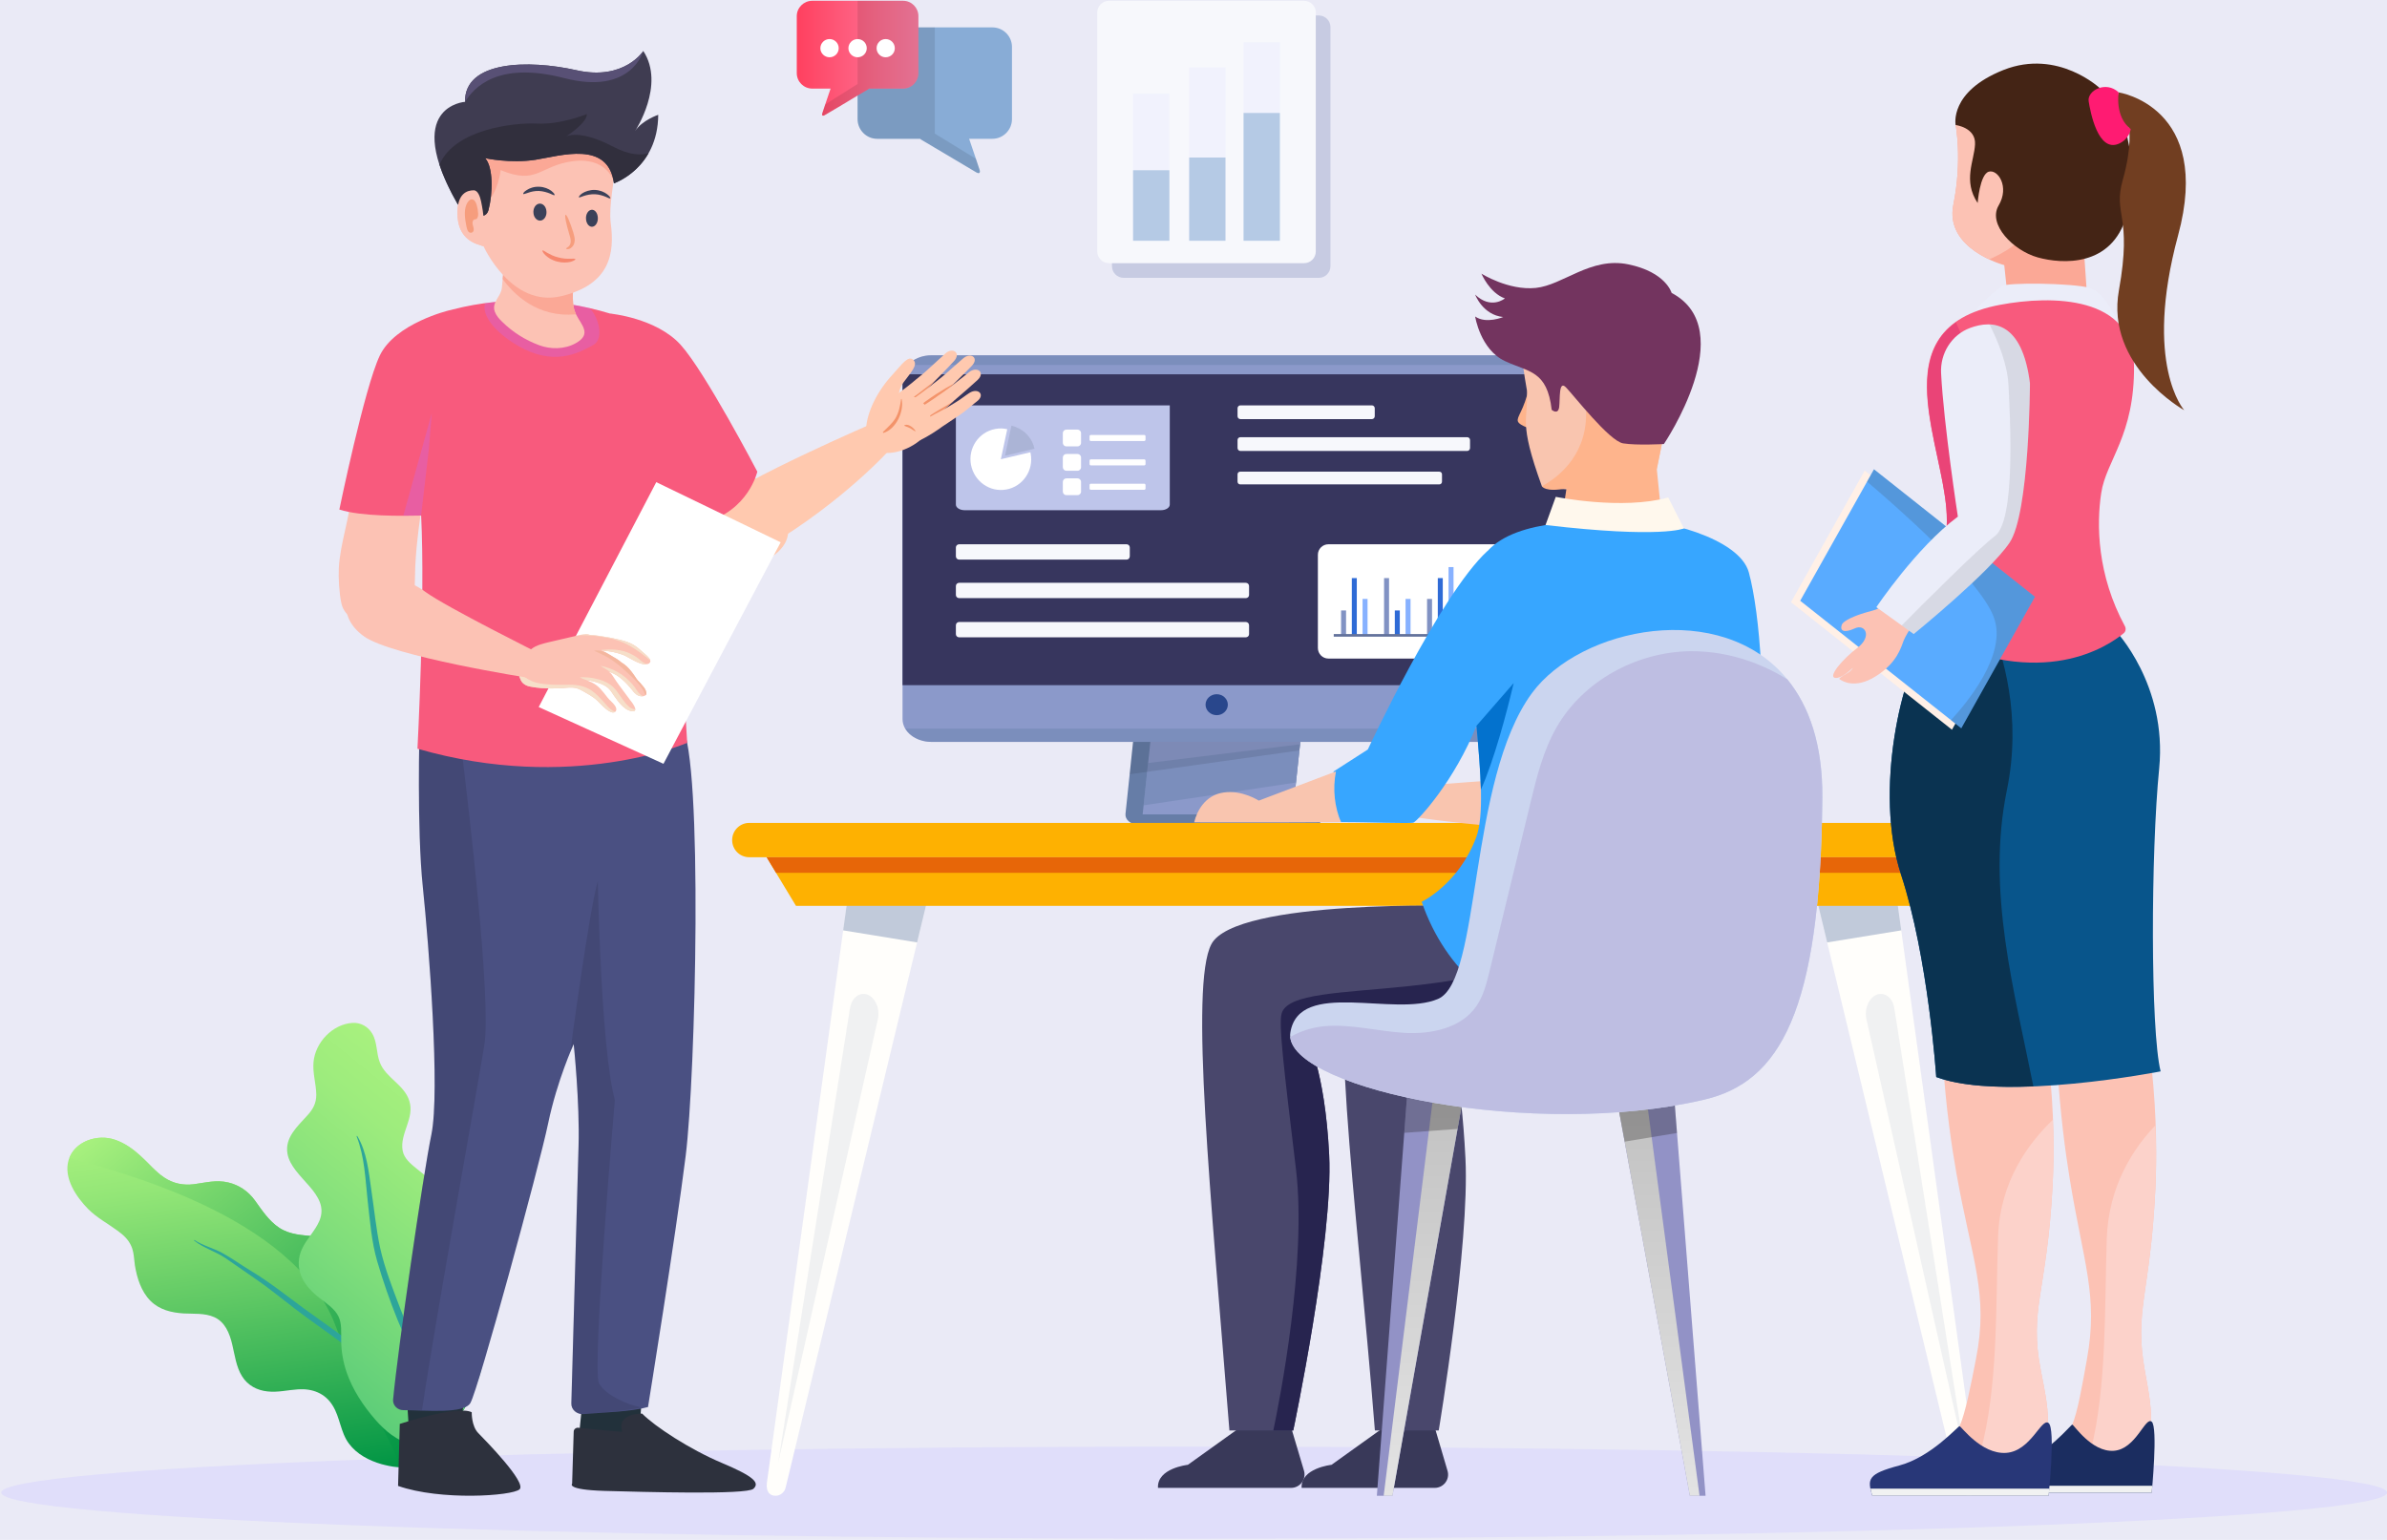 <svg version="1.2" xmlns="http://www.w3.org/2000/svg" viewBox="0 0 1821 1175" width="1085" height="700">
	<title>137957886_656da91d-bf46-4027-991a-4636d64589d9-svg</title>
	<defs>
		<linearGradient id="g1" x2="1" gradientUnits="userSpaceOnUse" gradientTransform="matrix(-92.823,0,0,-87.658,700.635,44.424)">
			<stop offset="0" stop-color="#fc7ea2"/>
			<stop offset=".357" stop-color="#fd6b8d"/>
			<stop offset="1" stop-color="#ff405f"/>
		</linearGradient>
		<linearGradient id="g2" x2="1" gradientUnits="userSpaceOnUse" gradientTransform="matrix(48.524,-2302.109,407.904,8.598,1077.935,1388.325)">
			<stop offset="0" stop-color="#ffffff"/>
			<stop offset="1" stop-color="#000000"/>
		</linearGradient>
		<linearGradient id="g3" x2="1" gradientUnits="userSpaceOnUse" gradientTransform="matrix(47.018,-2230.653,508.884,10.726,1257.221,1381.793)">
			<stop offset="0" stop-color="#ffffff"/>
			<stop offset="1" stop-color="#000000"/>
		</linearGradient>
		<linearGradient id="g4" x2="1" gradientUnits="userSpaceOnUse" gradientTransform="matrix(41.06,279.648,-281.211,41.289,188.735,851.493)">
			<stop offset="0" stop-color="#a8f17e"/>
			<stop offset=".16" stop-color="#93e677"/>
			<stop offset=".49" stop-color="#5ec864"/>
			<stop offset=".957" stop-color="#089947"/>
			<stop offset="1" stop-color="#009444"/>
		</linearGradient>
		<linearGradient id="g5" x2="1" gradientUnits="userSpaceOnUse" gradientTransform="matrix(217.659,275.082,-113.824,90.064,107.833,836.175)">
			<stop offset="0" stop-color="#a8f17e"/>
			<stop offset=".261" stop-color="#75d56c"/>
			<stop offset=".611" stop-color="#36b257"/>
			<stop offset=".867" stop-color="#0f9c49"/>
			<stop offset="1" stop-color="#009444"/>
		</linearGradient>
		<linearGradient id="g6" x2="1" gradientUnits="userSpaceOnUse" gradientTransform="matrix(-144.577,179.104,-203.495,-164.265,365.666,853.253)">
			<stop offset="0" stop-color="#a8f17e"/>
			<stop offset=".222" stop-color="#9dec7d"/>
			<stop offset=".61" stop-color="#80de7b"/>
			<stop offset="1" stop-color="#5dcd79"/>
		</linearGradient>
		<linearGradient id="g7" x2="1" gradientUnits="userSpaceOnUse" gradientTransform="matrix(-6.553,-5.808,6.711,-7.571,362.893,167.82)">
			<stop offset="0" stop-color="#f69d7d"/>
			<stop offset="1" stop-color="#f69d7d"/>
		</linearGradient>
	</defs>
	<style>
		.s0 { fill: #eaeaf6 } 
		.s1 { fill: #e0defa } 
		.s2 { fill: #88acd6 } 
		.s3 { opacity: .1;fill: #000000 } 
		.s4 { fill: url(#g1) } 
		.s5 { fill: #ffffff } 
		.s6 { fill: #667da7 } 
		.s7 { fill: #8b99ca } 
		.s8 { opacity: .4;fill: #667da7 } 
		.s9 { fill: #37365e } 
		.s10 { fill: #29478c } 
		.s11 { fill: #f7f8fc } 
		.s12 { fill: #bec5ea } 
		.s13 { fill: #abb4d6 } 
		.s14 { fill: #8192c3 } 
		.s15 { fill: #2f6bd6 } 
		.s16 { fill: #87b1ff } 
		.s17 { fill: #62729b } 
		.s18 { fill: #fffefb } 
		.s19 { opacity: .1;fill: #667da7 } 
		.s20 { fill: #feb101 } 
		.s21 { fill: #e76608 } 
		.s22 { fill: #feb48c } 
		.s23 { fill: #f9c5af } 
		.s24 { fill: #73345f } 
		.s25 { fill: #393959 } 
		.s26 { fill: #d38753 } 
		.s27 { fill: #e2a36a } 
		.s28 { fill: #3c3c51 } 
		.s29 { fill: #49476c } 
		.s30 { fill: #27244f } 
		.s31 { fill: #37a6ff } 
		.s32 { fill: #fff8ed } 
		.s33 { fill: #9292c6 } 
		.s34 { fill: url(#g2) } 
		.s35 { opacity: .3;fill: #231f20 } 
		.s36 { fill: url(#g3) } 
		.s37 { fill: #cbd5ef } 
		.s38 { fill: #bebee2 } 
		.s39 { fill: #0372ce } 
		.s40 { fill: #fcc2b4 } 
		.s41 { fill: #fcd2ca } 
		.s42 { fill: #1b2d60 } 
		.s43 { fill: #f1f2f2 } 
		.s44 { fill: #283778 } 
		.s45 { fill: #fba896 } 
		.s46 { fill: #08558b } 
		.s47 { fill: #0a3351 } 
		.s48 { fill: #ebedf9 } 
		.s49 { fill: #f85a7d } 
		.s50 { fill: #ea4477 } 
		.s51 { fill: #442415 } 
		.s52 { fill: #713e21 } 
		.s53 { fill: #ff1b72 } 
		.s54 { fill: #fff0e7 } 
		.s55 { fill: #59abff } 
		.s56 { opacity: .2;fill: #41474f } 
		.s57 { opacity: .1;fill: #231f20 } 
		.s58 { fill: url(#g4) } 
		.s59 { fill: url(#g5) } 
		.s60 { fill: #2da59a } 
		.s61 { fill: url(#g6) } 
		.s62 { fill: #22313b } 
		.s63 { fill: #4a5082 } 
		.s64 { fill: #2d313d } 
		.s65 { fill: #ffc9af } 
		.s66 { fill: #f3936a } 
		.s67 { opacity: .3;fill: #c168f6 } 
		.s68 { fill: #f6876e } 
		.s69 { fill: #f69d7d } 
		.s70 { fill: #3b4159 } 
		.s71 { fill: #3f3c51 } 
		.s72 { fill: #312f3d } 
		.s73 { fill: url(#g7) } 
		.s74 { fill: #585075 } 
		.s75 { fill: #f6dfc9 } 
		.s76 { fill: #f4b79f } 
		.s77 { fill: #c7cbe2 } 
		.s78 { fill: #eceffe } 
	</style>
	<g>
		<path class="s0" d="m-89-591h2000v2000h-2000z"/>
		<path class="s1" d="m1821.2 1138.9c0 19.4-407.5 35.2-910.2 35.2-502.7 0-910.2-15.8-910.2-35.2 0-19.4 407.5-35.1 910.2-35.1 502.7 0 910.2 15.7 910.2 35.1z"/>
		<g>
			<g>
				<g>
					<path class="s2" d="m669.1 20.9h44 44c8.2 0 14.9 6.7 14.9 14.9v55.1c0 8.2-6.7 15-14.9 15h-17.8l5.2 15.3 2.8 8.4q0 0.1 0.1 0.3 0.3 1.2-0.1 1.8-0.3 0.5-1.1 0.4-0.1 0-0.2-0.1-0.5-0.1-1.1-0.4l-7.7-4.6-24.1-14.3-10.1-6q-0.7-0.4-1-0.8h-32.9c-8.2 0-14.9-6.8-14.9-15v-55.1c0-8.2 6.7-14.9 14.9-14.9z"/>
					<path class="s3" d="m669.1 20.9h44v81l31.4 19.3 2.8 8.4c0.8 2.3-0.3 3.2-2.4 2l-31.8-18.9-10.1-6q-0.7-0.4-1-0.8h-32.9c-8.2 0-14.9-6.8-14.9-15v-55.1c0-8.2 6.7-14.9 14.9-14.9z"/>
				</g>
				<g>
					<path class="s4" d="m619.6 0.6h34.6 34.7c6.5 0 11.7 5.3 11.7 11.7v43.5c0 6.5-5.2 11.8-11.7 11.8h-25.9q-0.3 0.3-0.8 0.6l-8 4.7-14.8 8.9-10.2 6c-0.8 0.5-1.5 0.6-1.8 0.3-0.4-0.3-0.4-0.9-0.1-1.8l1-3 1.2-3.6 4.1-12.1h-14c-6.5 0-11.8-5.3-11.8-11.8v-43.5c0-6.4 5.3-11.7 11.8-11.7z"/>
					<path class="s3" d="m627.3 86.3l2.2-6.6 24.7-15.6v-63.5h34.7c6.5 0 11.7 5.3 11.7 11.7v43.5c0 6.5-5.2 11.8-11.7 11.7h-25.9q-0.3 0.4-0.8 0.7l-8 4.7-25 14.9c-1.7 1-2.5 0.3-1.9-1.5z"/>
					<g>
						<path class="s5" d="m668.7 36.8c0 3.8 3.1 6.9 6.9 6.9 3.9 0 7-3.1 7-6.9 0-3.9-3.1-7-7-7-3.8 0-6.9 3.1-6.9 7z"/>
						<path class="s5" d="m647.2 36.8c0 3.8 3.2 6.9 7 6.9 3.9 0 7-3.1 7-6.9 0-3.9-3.1-7-7-7-3.8 0-7 3.1-7 7z"/>
						<path class="s5" d="m625.8 36.8c0 3.8 3.2 6.9 7 6.9 3.9 0 7-3.1 7-6.9 0-3.9-3.1-7-7-7-3.8 0-7 3.1-7 7z"/>
					</g>
				</g>
			</g>
			<g>
				<g>
					<g>
						<path class="s6" d="m864.7 563.2h127.6l-6.2 58.2h17.3c2.7 0 4.9 1.7 4.9 3.8 0 2.2-2.2 3.9-4.9 3.9h-18.1-117.2c-5.6 0-9.9-3.7-9.5-8z"/>
						<path class="s7" d="m986.1 621.4h-114.4l6.2-58.2h114.4z"/>
						<path class="s8" d="m872.4 614.5l116.2-17.4 3.2-29.2-115.9 14.3z"/>
					</g>
					<path class="s3" d="m992.3 563.2h-114.4-13.2l-2.9 27.6 129.5-18.2 1-9.4z"/>
					<path class="s7" d="m710.6 271.1h484.4c12.1 0 22 7.8 22 17.4v260.2c0 9.6-9.9 17.4-22 17.4h-484.4c-12.2 0-22.1-7.8-22.1-17.4v-260.2c0-9.6 9.9-17.4 22.1-17.4z"/>
					<path class="s9" d="m688.5 285.6h528.2v237.2h-528.2z"/>
					<path class="s8" d="m1195 271.1h-484.4c-7.5 0-14.1 3-18.1 7.4h520.5c-4-4.4-10.6-7.4-18-7.4z"/>
					<path class="s8" d="m710.6 566.1h484.4c8.8 0 16.4-4.2 19.9-10.1h-524.3c3.5 5.9 11.1 10.1 20 10.1z"/>
					<path class="s10" d="m936.7 537.7c0 4.4-3.8 8-8.5 8-4.7 0-8.5-3.6-8.5-8 0-4.4 3.8-8 8.5-8 4.7 0 8.5 3.6 8.5 8z"/>
				</g>
				<g>
					<g>
						<path class="s11" d="m1046.6 319.8h-100.3c-1.2 0-2.2-1-2.2-2.2v-6.1c0-1.2 1-2.2 2.2-2.2h100.3c1.2 0 2.2 1 2.2 2.2v6.1c0 1.2-1 2.2-2.2 2.2z"/>
						<path class="s11" d="m1119.3 344.1h-173c-1.2 0-2.2-1-2.2-2.3v-6c0-1.3 1-2.2 2.2-2.2h173c1.2 0 2.2 0.9 2.2 2.2v6c0 1.3-1 2.3-2.2 2.3z"/>
						<path class="s11" d="m1098.1 369.6h-152c-1.1 0-2-0.9-2-2.1v-5.6c0-1.1 0.9-2 2-2h152c1.1 0 2 0.9 2 2v5.6c0 1.2-0.9 2.1-2 2.1z"/>
					</g>
				</g>
				<g>
					<path class="s11" d="m859.5 427h-127.8c-1.4 0-2.5-1.1-2.5-2.5v-6.8c0-1.3 1.1-2.4 2.5-2.4h127.8c1.3 0 2.4 1.1 2.4 2.4v6.8c0 1.4-1.1 2.5-2.4 2.5z"/>
					<path class="s11" d="m950.4 456.4h-218.7c-1.4 0-2.5-1.1-2.5-2.4v-6.8c0-1.4 1.1-2.5 2.5-2.5h218.7c1.4 0 2.5 1.1 2.5 2.5v6.8c0 1.3-1.1 2.4-2.5 2.4z"/>
					<path class="s11" d="m950.4 486.3h-218.7c-1.4 0-2.5-1.1-2.5-2.4v-6.8c0-1.4 1.1-2.5 2.5-2.5h218.7c1.4 0 2.5 1.1 2.5 2.5v6.8c0 1.3-1.1 2.4-2.5 2.4z"/>
				</g>
				<g>
					<g>
						<g>
							<g>
								<g>
									<g>
										<g>
											<path class="s12" d="m892.4 309.3h-163.2v75.7c0 2.4 3 4.3 6.7 4.3h149.8c3.7 0 6.7-1.9 6.7-4.3z"/>
										</g>
									</g>
								</g>
							</g>
						</g>
					</g>
					<g>
						<g>
							<g>
								<g>
									<g>
										<path class="s5" d="m767.7 373.5c-12.6 2.3-24.6-6.2-27-19-2.3-12.7 6-24.9 18.6-27.2 3.1-0.6 6.2-0.5 9.1 0.2l-4.9 22.9 22.5-5.3q0.2 0.6 0.3 1.1c2.3 12.8-6 25-18.6 27.3z"/>
									</g>
								</g>
							</g>
						</g>
						<g>
							<g>
								<g>
									<g>
										<path class="s13" d="m789.2 342.4c-1.5-6.8-5.9-12.3-11.7-15.4q-2.8-1.5-5.9-2.2l-4.9 22.9z"/>
									</g>
								</g>
							</g>
						</g>
					</g>
					<g>
						<g>
							<g>
								<path class="s5" d="m872.9 336.5h-40.7c-0.6 0-1-0.4-1-1v-2.7c0-0.5 0.4-0.9 1-0.9h40.7c0.5 0 1 0.4 1 0.9v2.7c0 0.6-0.5 1-1 1z"/>
								<path class="s5" d="m822 340.6h-8.5c-1.5 0-2.7-1.2-2.7-2.7v-7.4c0-1.5 1.2-2.7 2.7-2.7h8.5c1.5 0 2.7 1.2 2.7 2.7v7.4c0 1.5-1.2 2.7-2.7 2.7z"/>
								<path class="s5" d="m872.9 355.1h-40.7c-0.6 0-1-0.4-1-1v-2.6c0-0.6 0.4-1 1-1h40.7c0.5 0 1 0.4 1 1v2.6c0 0.6-0.5 1-1 1z"/>
								<path class="s5" d="m822 359.2h-8.5c-1.5 0-2.7-1.2-2.7-2.7v-7.4c0-1.5 1.2-2.7 2.7-2.7h8.5c1.5 0 2.7 1.2 2.7 2.7v7.4c0 1.5-1.2 2.7-2.7 2.7z"/>
								<path class="s5" d="m872.9 373.7h-40.7c-0.6 0-1-0.4-1-0.9v-2.7c0-0.6 0.4-1 1-1h40.7c0.5 0 1 0.4 1 1v2.7c0 0.5-0.5 0.9-1 0.9z"/>
								<path class="s5" d="m822 377.8h-8.5c-1.5 0-2.7-1.2-2.7-2.7v-7.4c0-1.5 1.2-2.7 2.7-2.7h8.5c1.5 0 2.7 1.2 2.7 2.7v7.4c0 1.5-1.2 2.7-2.7 2.7z"/>
							</g>
						</g>
					</g>
				</g>
				<g>
					<path class="s5" d="m1151.7 502.5h-138.3c-4.4 0-8-3.6-8-8.1v-71.1c0-4.4 3.6-8 8-8h138.3c4.5 0 8.1 3.6 8.1 8v71.1c0 4.5-3.6 8.1-8.1 8.1z"/>
					<g>
						<g>
							<g>
								<path class="s14" d="m1023.1 465.8h3.8v19.3h-3.8z"/>
								<path class="s15" d="m1031.3 441.1h3.8v44h-3.8z"/>
								<path class="s16" d="m1039.5 457h3.8v28.1h-3.8z"/>
							</g>
							<g>
								<path class="s14" d="m1055.9 441.1h3.8v44h-3.8z"/>
								<path class="s15" d="m1064.1 465.8h3.8v19.3h-3.8z"/>
								<path class="s16" d="m1072.3 457h3.8v28.1h-3.8z"/>
							</g>
							<g>
								<path class="s14" d="m1088.7 457h3.8v28.1h-3.8z"/>
								<path class="s15" d="m1096.9 441.1h3.8v44h-3.8z"/>
								<path class="s16" d="m1105.1 432.7h3.8v52.4h-3.8z"/>
							</g>
							<g>
								<path class="s14" d="m1121.5 449h3.8v36.1h-3.8z"/>
								<path class="s15" d="m1129.7 440h3.8v45.1h-3.8z"/>
								<path class="s16" d="m1137.9 457h3.8v28.1h-3.8z"/>
							</g>
							<path class="s17" d="m1017.5 483.8h130.2v2h-130.2z"/>
						</g>
					</g>
				</g>
			</g>
			<g>
				<g>
					<g>
						<path class="s18" d="m646.8 683.9l-61.8 447.5c-0.8 6.7 2.1 10.2 7.1 9.9 3.2-0.2 6.5-2.6 7.3-6.6l108.7-450.8z"/>
					</g>
					<path class="s8" d="m643.2 709.9l56.4 9.2 8.5-35.2h-61.3z"/>
					<path class="s19" d="m658.1 758.4c-5 0.3-8.9 5-9.8 11.5l-54.7 346.3 76.2-339.1c1.8-9.7-4.2-19.3-11.7-18.7z"/>
				</g>
				<g>
					<g>
						<path class="s18" d="m1446.9 683.9l61.8 447.5c0.8 6.7-2.1 10.2-7.2 9.9-3.1-0.2-6.4-2.6-7.3-6.6l-108.7-450.8z"/>
					</g>
					<path class="s8" d="m1450.5 709.9l-56.5 9.2-8.5-35.2h61.4z"/>
					<path class="s19" d="m1445.3 769.9c-0.8-6.5-4.8-11.2-9.7-11.5-7.5-0.6-13.6 9-11.8 18.7l76.3 339.1z"/>
				</g>
				<path class="s20" d="m1522.1 627.9h-950.5c-7.3 0-13.1 5.9-13.1 13.1 0 7.3 5.8 13.1 13.1 13.1h950.5c7.2 0 13.1-5.8 13.1-13.1 0-7.2-5.9-13.1-13.1-13.1z"/>
				<path class="s20" d="m584.8 654.1l22.4 37.1h863.1c10 0 19.3-5.3 24.5-13.8l14-23.3z"/>
				<path class="s21" d="m584.8 654.1h924l-7.1 11.9h-909.7z"/>
			</g>
			<g>
				<g>
					<path class="s22" d="m1166.6 295.3c-4 18.3-9.7 22.5-8.6 26.2 1.2 3.7 13.2 6.7 13.2 6.7 0 0-3.1-27.1-4.6-32.9z"/>
					<path class="s23" d="m1168.7 222.9c0 0-8.6 3.6-8.5 37.1 0 8.6 2.5 25.6 4.7 37.9 1.2 23.5-6.9 22.6 11.4 73.1 0 0 47.3 10.1 86.5-7.5l8.4-40.6z"/>
					<path class="s22" d="m1269.4 411.8l-5.4-53.8 5.5-27.5-59.7-20.6c2.9 34.6-19 53.3-33.5 61.1 0 0 2.4 4.9 18.8 1.6l-5.2 34.2z"/>
					<path class="s24" d="m1269.4 338.8c0 0 59.1-87.2 5.9-115.3 0 0-4.3-15.9-33.1-21.8-28.8-5.9-49.7 15.9-70.6 18-20.9 2.1-41.4-10.9-41.4-10.9 0 0 6.1 14.7 17.9 18.9 0 0-10.5 8.8-22.7-2.9 0 0 5.7 15.5 21.4 17.1 0 0-13.1 5.5-21.4-0.4 0 0 3.9 25.2 22.7 34 18.4 8.6 32.2 7.1 35.7 37.2 0 0 4.8 4.2 5.7-2 0.8-6.3-0.5-21 5.2-15.1 5.7 5.8 33.1 41 43.6 42.7 10.5 1.7 31.1 0.5 31.1 0.5z"/>
				</g>
				<g>
					<g>
						<g>
							<path class="s25" d="m1057.4 1087.9l-41.6 29.8c0 0-23.6 2.5-22.8 17.6h101.5c6.9 0 11.8-6.6 9.8-13.1l-10.1-34.3z"/>
						</g>
					</g>
				</g>
				<g>
					<g>
						<g>
							<path class="s25" d="m947.8 1087.9l-41.6 29.8c0 0-23.6 2.5-22.8 17.6h101.5c6.9 0 11.8-6.6 9.9-13.1l-10.2-34.3z"/>
						</g>
					</g>
				</g>
				<g id="wrist_left_pen_1_">
					<path class="s26" d="m1026.4 600.8l16.1-1.9 5.8 10-11.5 3.4-8.9-1.1-3.1-2.4z"/>
					<path class="s27" d="m1064.3 605.6c0 0-18.2-9.7-22.4-10.3-4.1-0.6-16.5 3.5-17.5 5.4-1.1 1.9-2.7 10.3-1.2 11.1 1.5 0.8 3.3-1 5-8.3 0 0 8.3-1.1 10.5-0.6 2.1 0.5 4.7 2.9 4.8 4.9 0.2 2.1 20.6 1.8 20.6 1.8z"/>
					<g>
						<path class="s28" d="m1023.4 616l0.3 0.3 1.2-1.1-0.6-0.5z"/>
					</g>
					<path class="s27" d="m1043.5 607.8c-0.3 1.8-3.4 1.7-7.4 2.3-3 0.4-7.1 1.7-7.2 2.8-0.3 2.2 3.9 2.6 7.8 2 5.1-0.7 4.9-1.3 8-1.1 6.3 0.4 15.4 0.7 19.5-3.1l0.1-3.8c0 0-20.5-0.8-20.8 0.9z"/>
				</g>
				<path class="s23" d="m1223.2 593.3c0 0-38.5-3.2-162.2 8.5v19.1c0 0 98.6 15.9 149.4 10.6 50.9-5.3 12.8-38.2 12.8-38.2z"/>
				<path class="s29" d="m1048.9 1091.5c-14.2-179.7-38.6-348.7-12.6-373 38.1-35.7 199.3-32.7 199.3-32.7l-129.7 105.7c0 0 8.8 26.8 12.1 92.4 3.3 65.6-20.4 207.6-20.4 207.6z"/>
				<path class="s29" d="m937.9 1091.5c-14.2-179.7-30.3-339.4-13.8-371 18.2-34.8 193.3-29.2 193.3-29.2l34.6-16.7 134.9 21.4c0 0 19.8 89.1-56.3 100.8-76.1 11.7-233.7-5.3-233.7-5.3 0 0 13.8 24 17.1 89.6 3.2 65.6-27.4 210.4-27.4 210.4z"/>
				<path class="s30" d="m986.6 1091.5c0 0 30.6-144.8 27.4-210.4-3.3-65.6-17.1-89.6-17.1-89.6 0 0 157.6 17 233.7 5.3 23.3-3.6 37.6-14.5 46.2-27.8l-52.3-70.3c-78.9 75.2-238.5 43.2-246.8 74.8-2.2 8.4 1.4 39.3 11 118.7 8.4 70.6-12.5 176.5-17.3 199.3 0 0 15.2 0 15.2 0z"/>
				<path class="s31" d="m1334.2 436.7c-7.2-26.2-66.5-41.4-94.9-39.9-24.5 1.3-81.2-2-104.5 23.7q-0.1 0-0.1 0c-36.3 33.4-91.2 151.4-91.2 151.4l-26 16.7c-1.8 6.6-2.2 13.1-1.4 19.3 1 6.9 3.4 13.5 6.9 19.4 21.6-0.1 53.7 1.4 55.5 0.3 4.3-2.6 31.3-32.3 47.9-73.8 3.3 35.9 5.9 68.8-0.2 85.1-13.4 35.8-41.6 49.2-41.6 49.2 37.6 108.9 162.3 114.9 196.7 87.6 73.9-58.6 70.1-276 52.9-339z"/>
				<path class="s32" d="m1272.7 379.6l12 23.6c0 0-17.1 7.8-105.6-2.6l7.8-21.5c0 0 50.6 10.3 85.8 0.5z"/>
				<path class="s23" d="m933.5 604.7c14.2-2.1 26.8 6.2 26.8 6.2l58.9-22.3c-2.7 13.9-0.9 27.4 3.8 38.7-39.8 0.4-108.6 0.2-112 0.2 2.1-8.7 8.4-20.8 22.5-22.8z"/>
				<g>
					<g>
						<g>
							<path class="s33" d="m1074.2 826.1l-23.8 315.2h11.9l54.9-309.4z"/>
							<path class="s34" d="m1094 831.6l-38.4 309.7h6.7l54.9-309.4z"/>
						</g>
						<path class="s35" d="m1112 861.4l5.2-29.5-43-5.8-2.9 38.3z"/>
					</g>
					<g>
						<g>
							<path class="s33" d="m1277.3 837.6l23.9 303.7h-12l-54.9-298.2z"/>
							<path class="s36" d="m1256.4 840.3l40.2 301h-7.4l-54.9-298.2z"/>
						</g>
						<path class="s35" d="m1277.3 837.6l-20.9 2.7-22.1 2.8 5.2 28 39.9-6.6z"/>
					</g>
					<path class="s37" d="m984.3 791.3c3.8 40.1 185.5 78.2 315.8 47.8 57.7-13.5 88.8-66.9 90.2-230.5 0.3-40.5-10.1-69.9-26.7-90.2-50.3-61.9-157.9-39.8-194.9 10.5-49 66.9-38.4 219.1-71.6 233.3-33.2 14.3-106.1-15.6-112.7 25.7q-0.3 1.7-0.1 3.4z"/>
					<path class="s38" d="m984.3 791.3c3.8 40.1 185.5 78.2 315.8 47.8 57.7-13.5 88.8-66.9 90.2-230.5 0.3-40.5-10.1-69.9-26.7-90.2-22.4-14-48.5-21.9-74.9-21.5-40.6 0.8-81 22.8-101.2 58.1-10.2 17.8-15.2 38-20 58-10.4 42.8-20.8 85.6-31.2 128.4-2.3 9.2-4.6 18.7-10.1 26.5-11.6 16.7-34.5 21.4-54.8 20.2-20.3-1.2-40.4-6.8-60.7-5.1-9.1 0.8-18.5 3.6-26.4 8.3z"/>
				</g>
				<path class="s39" d="m1126.4 553.8c1.6 17.5 3 34.2 3.4 48.7 10.2-23 19.5-58 25-81.3-8.7 9.9-18.5 21.2-28.4 32.6z"/>
			</g>
			<g>
				<g>
					<path class="s40" d="m1581 1087c4-9.2 7.9-31.4 11.2-50 8.8-48.5-2.8-73.5-13.3-138.4-3.2-19.8-7.1-48.7-9.3-84.6q36 0 71.9 0c4.2 39.9 3.9 72 2.9 93.3-3.9 80.6-16.3 92.1-8.1 138.3 2.8 15.8 5.9 29.8 4.6 46.7-0.8 9.4-40.3 42.2-59.9-5.3z"/>
					<path class="s41" d="m1607.3 945.5c1.3-41.1 20.7-69.6 37.2-86.9 0.7 19.4 0.5 36.1-0.1 48.7-3.9 80.6-16.3 92.1-8.1 138.3 2.8 15.8 5.9 29.8 4.6 46.7-0.6 7.5-25.7 29.5-45.8 14.6 12.3-49.2 10.5-109 12.2-161.4z"/>
					<path class="s42" d="m1641.6 1139c0 0 4.9-50.1 0-54.2-4.9-4.2-12 21.1-29 22.2-16.9 1.1-30.5-20-31.6-20-1.1 0-19.1 23-40.9 29.4-21.8 6.4-21.8 10.2-18.5 22.6z"/>
					<path class="s43" d="m1642.1 1133.7c-0.1 0.6-0.1 1.2-0.2 1.7-0.2 2.1-0.3 3.6-0.3 3.6h-119.9c-0.6-2-1-3.7-1.3-5.3z"/>
				</g>
				<g>
					<path class="s40" d="m1495 1088.2c4.4-9.5 8.8-32.2 12.5-51.2 9.9-49.7-3.1-75.3-14.9-141.7-3.6-20.2-8-49.8-10.4-86.5q40.3 0 80.6 0c4.7 40.8 4.3 73.6 3.2 95.4-4.3 82.5-18.2 94.3-9 141.6 3.1 16.1 6.6 30.5 5.1 47.8-0.9 9.6-45.2 43.1-67.1-5.4z"/>
					<path class="s41" d="m1524.4 943.3c1.5-42 23.3-71.2 41.8-88.9 0.7 19.9 0.5 37-0.2 49.8-4.3 82.5-18.2 94.3-9 141.6 3.1 16.1 6.6 30.5 5.1 47.8-0.7 7.6-28.8 30.2-51.3 14.9 13.8-50.4 11.7-111.5 13.6-165.2z"/>
					<path class="s44" d="m1562.9 1141.3c0 0 5.5-51.2 0-55.5-5.5-4.2-13.5 21.6-32.5 22.8-19 1.1-34.2-20.4-35.4-20.4-1.3 0-21.4 23.4-45.9 30-24.5 6.5-24.5 10.4-20.7 23.1z"/>
					<path class="s43" d="m1563.4 1135.9c0 0.6-0.1 1.2-0.1 1.7-0.2 2.2-0.4 3.7-0.4 3.7h-134.5c-0.6-2-1-3.8-1.4-5.4z"/>
				</g>
				<path class="s45" d="m1532.6 235.3l-3.5-33c0 0-45.8-12.1-38.8-46.3 6.9-34.2 1.7-60.6 1.7-60.6 0 0 8.1-12.4 34.8 5.5 26.6 18 63.1 90.4 63.1 90.4l3.5 51z"/>
				<path class="s40" d="m1517.6 197.9c-13-6.1-32-19-27.3-41.9 6.9-34.2 1.7-60.6 1.7-60.6 0 0 8.1-12.4 34.8 5.6 11.5 7.7 25 25.8 36.4 43.7-4.2 30.6-29.8 46.4-45.6 53.2z"/>
				<path class="s46" d="m1613.7 480.9c0 0 39.9 41.2 33.6 105.5-6.4 64.3-6.7 199.8 1.1 231.1 0 0-119.9 23.5-171.2 4.3 0 0-6-91.2-26.9-154.6-20.8-63.5 0.3-154.5 21-182.4 20.7-27.9 142.4-3.9 142.4-3.9z"/>
				<path class="s47" d="m1516.7 471.5c11.9 27.8 25.9 75.6 14.4 131.4-15.8 77 5.7 152.8 20.2 226-27.7 1.2-55.4-0.1-74.1-7.1 0 0-6-91.2-26.9-154.6-20.8-63.5 0.3-154.5 21-182.4 6.8-9.2 24.6-12.7 45.4-13.3z"/>
				<path class="s48" d="m1616 246.6c0 0-9.3-23.3-22-27-12.8-3.6-63.4-4.3-66.9-1.2-3.5 3-23.5 17.2-24.1 28.8-0.6 11.7 113-0.6 113-0.6z"/>
				<path class="s49" d="m1620.2 483.2c-11.7 9.7-62 44.3-147.1 1.6-2.1-1-3.1-3.5-2.2-5.6 4-9.7 14-38.4 14.4-81.9 0.5-54.4-54.1-146.9 40.5-164.7 39.9-7.5 101.8-7 102.3 46.3 0.6 53.4-21.3 72.5-25 97.2-3.7 24.1-3.2 62.5 18.1 101.8 0.9 1.8 0.6 4-1 5.3z"/>
				<path class="s50" d="m1473.1 484.8c-2.1-1-3.1-3.5-2.2-5.6 4-9.7 14-38.4 14.4-81.9 0.4-46-38.2-119.1 6.9-151.3 16 37.7 46.9 70.3 33 104.8-25.2 62.6-9.5 126.3-1 151.9-15.3-3-32.3-8.5-51.1-17.9z"/>
				<path class="s51" d="m1602.4 67.6c0 0-32.2-30.7-73.9-14.2-41.7 16.6-36.5 42-36.5 42 0 0 15.5 1.9 14.8 14.7-0.6 12.7-9.4 27.8 2 44.8 0 0 1.6-21.9 8.5-23.9 6.9-2 16 11.4 7.5 25.8-8.5 14.4 11.2 34.4 29.8 39.6 18.6 5.2 56.6 7.5 67.7-31.7 11.1-39.3-2.6-88.1-19.9-97.1z"/>
				<path class="s52" d="m1616.4 70.5c0 0 72 10.8 45.3 109.2-26.6 98.5 4.7 133.3 4.7 133.3 0 0-60.3-33.6-49.8-91.6 10.4-57.9-4.7-57.3 2.9-84 7.5-26.6 4.7-39.8 4.7-39.8 0 0-14.9-10.7-7.8-27.1z"/>
				<path class="s53" d="m1625.6 98.5c0 0-0.9 7.6-9.2 11.2-15.8 6.7-21.6-24.2-22.9-32.4-1.3-8.1 13.1-16 22.9-6.8 0 0-3.2 18.5 9.2 28z"/>
				<g>
					<path class="s54" d="m1545.4 456.5l-56.2 100.3-122.8-97.3 56.2-100.4z"/>
					<path class="s55" d="m1429.7 358.1l111.6 88.4 11.2 8.9-56.2 100.3-57.2-45.3-65.7-52z"/>
					<path class="s56" d="m1521.1 470.9c10.8 28.7-21.6 66.6-32.7 78.6l7.9 6.2 56.2-100.3-11.2-8.9-111.6-88.4-5.3 9.4c18 15.2 85.6 73.6 96.7 103.4z"/>
				</g>
				<g>
					<path class="s40" d="m1443.4 451.8c0 0-6.3 11.6-12.5 13.4-5.7 1.7-3.7 1.2-6.2 1.8-0.8 0.2-2.4 0.7-2.4 0.7 0 0-15.5 4.5-17.2 9.1-1.6 4.7 1.9 6.4 9.9 2.7 8-3.8 13.5 6.1 2.1 14.8-11.5 8.7-22.3 21.7-17.3 22.9 5.1 1.1 13.6-7.5 13.6-7.5 0 0 0.4 0.3-1.9 2.4-2.3 2.1-9.6 5.3-8 6.2 1.6 1 11.2 8 27.6-2.3 16.4-10.3 19.3-22.3 21.2-27.1 1.8-4.9 12-20.9 17.4-24.2 0 0-17.5-19.3-26.3-12.9z"/>
					<path class="s48" d="m1548.7 292.5c0 0-0.3 98.8-15.5 121.5-15.3 22.8-73.2 69.8-73.2 69.8l-28.5-20.5c0 0 30.5-45.5 62.2-69.1 0 0-10.8-70.3-12.8-109.4-0.8-15.1 8-29.4 22.2-34.6 17.3-6.4 39.7-4.6 45.6 42.3z"/>
					<path class="s57" d="m1450.9 477.2c16.9-17.1 58.5-58.7 71-68.1 15.9-11.8 11.8-88.4 10.4-115.8-0.9-15.8-8.2-33.4-14.4-45.7 13.5 0.6 26.5 10.8 30.8 44.9 0 0-0.3 98.8-15.5 121.5-15.3 22.8-73.2 69.8-73.2 69.8z"/>
				</g>
			</g>
			<g>
				<g>
					<path class="s58" d="m184.6 1050.2c4.3 6.9 11.4 10.7 19.4 11.5 7.8 0.9 15.6-1.1 23.4-1.6 10.7-0.7 20.5 2.9 26.3 12.4 5.7 9.1 6 20.5 12.4 29 6 8.1 15.4 13 24.9 15.7 7.5 2 16.7 3.8 24.2 0.9 8.1-3.2 14-11.2 19.4-17.6 1.5-1.7 2.9-3.4 4.4-5.1 1.1-1.3 2.2-2.6 3.3-4 9-10.9 17.7-23.3 18.8-37.2 1.2-14.3-5.5-26.9-19.1-32-12-4.3-25.4-3.4-37.3-8.3-3.7-1.6-6.8-3.9-9.4-6.8-0.7-1.2-1.4-2.5-2.1-3.9-4.2-9.8-5.7-20.6-10.1-30.4-3.7-8.5-9.9-16.2-17.7-21.3-7.5-4.9-16.4-7.1-25.2-8.1-9.7-1-18.8-1.1-27.2-6.5-8-5.3-13.2-13.4-18.7-21-5-6.9-12-11.7-20.3-13.7-9.1-2.1-17.2 0.2-26.2 1.4-8.1 1-15.7-0.5-22.6-5.1-6.9-4.6-12.1-11.2-18.3-16.7-5.6-5.1-12-9.7-19.2-12.1-13.3-4.7-31.2 1-35.5 15.5-4 13.7 5.9 28.1 14.9 37.3 6.8 6.8 15.2 11.2 22.8 16.8 4.1 3 7.9 6.5 10 11.2 2.2 4.7 2.2 9.9 2.9 15 1.6 9.7 4.8 20 11.9 27.1 6.9 6.9 16 9 25.4 9.6 7.6 0.4 16-0.4 23.2 2.8 8.3 3.7 11.7 12.3 13.7 20.6 2 8.2 3 17.3 7.6 24.6z"/>
					<path class="s59" d="m87.7 869.7c7.2 2.5 13.6 7 19.2 12.1 6.2 5.5 11.4 12.1 18.3 16.7 6.9 4.6 14.5 6.1 22.6 5.1 9-1.2 17.1-3.5 26.2-1.3 8.3 1.9 15.3 6.7 20.3 13.6 5.5 7.6 10.7 15.7 18.7 21 8.4 5.4 17.5 5.5 27.2 6.5 8.8 1 17.7 3.2 25.2 8.1 7.8 5.1 14 12.8 17.7 21.3 4.4 9.8 5.9 20.6 10.2 30.4 0.6 1.4 1.3 2.7 2 3.9 2.6 2.9 5.7 5.2 9.4 6.8 11.9 4.9 25.3 4 37.3 8.3 13.6 5.1 20.3 17.7 19.1 32-1.1 13.9-9.8 26.3-18.8 37.2-1.1 1.4-2.2 2.7-3.3 4-1.5 1.7-2.9 3.4-4.4 5.1-5.4 6.4-11.3 14.4-19.4 17.6-3.1 1.2-6.5 1.6-10 1.5-8.4-26.2-26-46.5-49.5-108.5-32.1-84.7-170-118.2-202.9-127.5 5.1-13.3 22.1-18.4 34.9-13.9z"/>
					<path class="s60" d="m148.1 946.7c7.1 5.6 16.2 8.2 23.7 13.2 7.4 5.1 14.8 10.2 22.1 15.3 13.8 9.4 26.4 20.3 39.9 30.1 13.8 9.9 27.6 19.7 41 30.1 13.4 10.4 25.9 21.7 38 33.6 5.6 5.6 11.3 11.1 16.9 16.7 3.1 3.1 6 6.6 9.3 9.7 1.1-1.3 2.2-2.6 3.3-4-3.8-4.2-8-7.9-11.7-11.7-6.2-6.4-12.5-12.7-19-18.8-12.3-11.4-24.9-22.2-38.2-32.4-13.8-10.3-27.9-20.1-41.8-30.2-13.5-10-26.7-20.5-41.1-29.1-7-4.2-13.6-9.1-20.8-13-6.9-3.9-14.8-5.6-21.4-10-0.3-0.1-0.5 0.3-0.2 0.5z"/>
				</g>
				<g>
					<path class="s61" d="m314.3 1101.9c12.9 2.4 22.9-5.6 30.8-15 0.1-0.1 0.2-0.2 0.3-0.4 0.9-1.1 1.9-2.2 2.7-3.4 8.3-10.7 14.8-23.2 18.5-36.2 2.5-8.9 3.6-19.2 1.5-28.4 2-11.3 1.7-22.6-6.6-31.9-4.7-5.2-10.3-9.4-14.7-14.8-5-6.3-6.3-13.4-5.8-21.1 0.5-7.3 2-14.5 1.5-21.7-0.6-7.8-3.5-14.9-7.9-21.2-4.6-6.4-10.8-11.3-16.9-16.1-4.5-3.7-9.5-7.7-10.6-13.7-2.4-13 9.3-24.7 5.1-37.9-3.8-12.5-17.9-17.5-22.5-29.4-2.8-7.1-1.8-15.2-5.8-22-3.2-5.4-8.7-8.5-15-8.2-15.5 1-28.4 15-29.8 29.8-0.8 8.6 2 16.7 2.1 25 0 6.6-2.6 11.3-6.9 15.9-7.4 8.2-17.2 16.8-15.1 29 3.2 18.8 33.3 30.5 24.3 51.5-3.3 7.7-9.8 13.7-13.3 21.5-3.1 6.7-3.2 14.3-0.2 21.1 2.7 6.3 8.4 12.1 13.8 16.2 5.2 4.1 11.2 7.8 14.3 13.9 2.7 5.5 2 12.2 2.1 18.2 0 8.4 1.5 16.7 4.2 24.7 4.6 13.2 12.6 25.3 21.7 35.8 7.3 8.4 16.8 16.7 28.2 18.8z"/>
					<path class="s60" d="m345.4 1086.5c0.9-1.1 1.9-2.2 2.7-3.4-3-6.2-6.1-12.3-9.2-18.4-4.2-8.2-9-15.8-13.8-23.6-8.2-13.6-14.4-28.3-20-43.1-5.6-14.7-11.6-29.9-15.1-45.4-3.2-14.8-4.6-30.1-6.9-45.2-1.9-13.4-3.4-28.7-10.6-40.5-0.1-0.4-0.6-0.1-0.5 0.3 6.1 15.5 6.6 32.5 8.4 49 1.8 15.5 2.9 31.2 7.3 46.3 4.4 15 9.6 30.1 15.5 44.6 6.2 14.9 13.2 29 21.7 42.7 7.3 11.9 12.7 25.1 20.5 36.7z"/>
				</g>
			</g>
			<g>
				<g>
					<path class="s62" d="m444.7 1065l-3.1 31c0 0 31 12.9 36.5 6.8 5.5-6.2 9.3-4.5 9.3-4.5l2.6-39.2z"/>
					<path class="s62" d="m309.6 1055.5l1.9 29.7 40.4-2 4.8-33z"/>
					<path class="s63" d="m320 554.7c0 0-2.2 77.7 2.5 122.2 4.6 44.5 13.3 155.8 6.5 188.9-6.3 30.4-25.6 163.7-29.2 202.2-0.3 4.3 3.3 8 7.9 8 17.8 0.1 46.2 3 51.1-5.5 6.2-10.9 52.4-180.1 59.3-213.3 6.9-33.1 19.5-60.5 19.5-60.5 0 0 4.7 44.6 3.7 77.9l-5.5 196.2c-0.2 4.8 4.2 8.6 9.3 8.2 16.2-1.4 36-1.7 49.2-5.4 0 0 21.1-130.4 28.7-191.3 7.7-60.8 13.4-302.9-2.9-328.4-16.3-25.6-200.1 0.8-200.1 0.8z"/>
					<g>
						<path class="s3" d="m299.8 1068c-0.4 4.3 3.3 8 7.9 8 3.8 0 8.8 0 14.2-0.1 9.1-62.4 41.3-240.2 47.5-278.3 5.4-33-10.9-174.1-19.5-243.4-18 0.1-29.9 0.5-29.9 0.5 0 0-2.2 77.7 2.5 122.2 4.6 44.5 13.3 155.8 6.5 188.9-6.3 30.4-25.6 163.7-29.2 202.2z"/>
						<path class="s3" d="m456 672.4c-6.6 22-21.1 130.7-21.1 130.7 1.6-4 2.7-6.4 2.7-6.4 0 0 4.7 44.6 3.7 77.9l-5.5 196.2c-0.2 4.8 4.2 8.6 9.3 8.2 13.5-1.2 29-2 44.4-5-11-2.1-28.1-9.7-32.6-18.6-5.6-11.2 12.1-216.1 12.1-216.1-10.7-39.2-13-166.9-13-166.9z"/>
					</g>
					<path class="s64" d="m304.9 1086.5c0 0 44.1-14.5 54.9-8.9 0 0-0.3 10.5 5 15.9 5.3 5.4 37.1 37.8 31.5 42.9-5.6 5.1-60.3 8.8-92.7-2.6z"/>
					<path class="s64" d="m441.1 1089.4c-1.8-0.2-3.5 1.2-3.5 3l-1.2 39.7c0 0-5 4.6 24.6 5.5 29.6 0.8 108.6 3.1 113.7-1.6 5.1-4.6 0.3-9.5-24.2-19.8-24.4-10.3-51.1-27.8-60.7-37.6 0 0-19.7-0.6-15.2 13.9 0 0-4.6-0.1-33.5-3.1z"/>
				</g>
				<g>
					<g>
						<g>
							<g>
								<g>
									<path class="s40" d="m260.3 460.1c-1.6-7.3-2.3-19.2-1.9-26.7 1-19 8.5-38.5 9.7-57.5 1.8-28.7 8.1-60.6 18.2-89.1 2.6-7.5 3.7-11.4 10.2-16.5 0.9-0.6 2.3-4.2 3.2-4.6 3.3-1.8 2.8-2.9 6.4-1.9 2.1 0.5 4.1 1.5 6 2.4 2.3 1.2 4.4 2.7 6.2 4.4 3.7 3.4 6.5 7.7 8.7 12.1 4.2 8.4 6.7 17.5 7.4 26.8 0.7 8.1 0.3 16.3-0.6 24.4-4.4 15-9.3 29.9-11.2 45.2-1.3 10.5-3 21-4.1 31.5-1.1 9.8-1.9 19.6-2 29.5-0.2 8.1-0.2 16.7-3.3 24.5-1.5 3.9-3.9 7.5-7.5 10.1-3.6 2.8-8.1 4.4-12.7 4.9-8 1-16.9-0.4-22.6-5.6-5.2-4.7-8.7-7.4-10.1-13.9z"/>
								</g>
							</g>
						</g>
					</g>
				</g>
				<g>
					<g>
						<g>
							<g>
								<path class="s65" d="m460 287.8c-2.3-7.2-3.5-15.3-2.3-22.8q0.3-1.3 0.8-2.6 0.5-1.4 1.2-2.5c3.2-0.4 6.4-0.8 9.7-0.9 5.8-0.4 11.6 0.7 17.2 2.4 5.1 1.6 10 3.7 14.5 6.4 4.8 2.9 9.1 6.5 12.9 10.5 7.8 8 13.9 17.4 20.1 26.6q6.1 9.2 12.6 18.2c1.3 2.1 2.6 4.2 4.1 6.2 5.8 8.4 11.5 16.9 17.5 25.2 5.6 7.7 11.4 15.2 17.7 22.5 5.2 5.9 10.7 12.1 13.6 19.6 1.5 3.7 2.1 7.7 1.4 11.7-0.7 4.1-2.8 7.9-5.6 10.9-4.9 5.4-11.9 9.5-19.2 9.1-6.6-0.5-12.5-4.2-17.4-8.4-5.6-4.7-10.3-10.3-14.9-16-11.6-14.3-23.9-28-35.3-42.4-17.3-21.9-40-46.2-48.6-73.7z"/>
							</g>
						</g>
					</g>
				</g>
				<g>
					<g>
						<g>
							<path class="s65" d="m578.6 421c52.3-29.5 94.9-69.8 109.3-88.6 6.2-8.1 1.2-19.6-8.1-15.4 0 0-81.1 34.1-125.5 60.5-0.6 4.3 19.2 41.3 24.3 43.5z"/>
							<path class="s65" d="m553.6 378c10.7-5.4 24.8 0 31.4 12 6.7 12 3.3 26-7.5 31.3-10.8 5.4-24.8 0-31.4-12-6.7-12-3.3-26 7.5-31.3z"/>
						</g>
					</g>
					<g>
						<g>
							<path class="s65" d="m683 301.7c4.7-3.1 13-9.7 15.6-12 5.2-4.1 10.2-8.5 13.3-11.5 3.5-3.1 6.8-6.3 9.2-8.4 5.7-5.3 12.4-0.4 6.6 5.8-1.5 1.6-6.3 6.8-10.2 10.7-3.7 3.7-8.4 8.4-11.3 11.4-1.9 2.3-9.1 9.7-14.6 13.6-5 0.7-8.6-9.6-8.6-9.6z"/>
							<path class="s66" d="m706.2 297.7c-1.9 2.3-9.1 9.7-14.6 13.6-1.9 0.3-3.6-1.1-5-2.8 9.8-3.7 17.8-11.6 26.4-17.7-2.5 2.6-5 5.1-6.8 6.9z"/>
							<path class="s65" d="m695.5 305c4.8-3 13.2-9.4 15.8-11.7 5.3-3.9 10.4-8.2 13.6-11.2 3.4-3 7.2-6.3 9.7-8.5 5.8-5.2 12.6-0.6 6.8 5.5-1.6 1.6-7.2 7.4-11.2 11.2-3.7 3.7-8.5 8.3-11.5 11.2-1.9 2.2-9.3 9.5-14.8 13.4-5 0.6-8.4-9.9-8.4-9.9z"/>
							<path class="s66" d="m728 292.5c-3.3 3.2-6.9 6.6-9.3 9-1.9 2.2-9.3 9.5-14.8 13.4-1.9 0.2-3.6-1.3-5-3.1 9.6-7.9 20.9-14.9 29.1-19.3z"/>
							<path class="s65" d="m699.4 312.4c4.8-2.6 13.4-8.3 16.1-10.4 5.5-3.6 10.8-7.6 14.1-10.4 3.7-2.8 6.9-5.4 9.5-7.5 6.1-5 12.9 0 6.7 5.8-1.7 1.4-7.3 6.7-11.5 10.2-4 3.5-9 7.7-12.1 10.5-2.1 2.1-9.8 8.8-15.4 12.2-4.9 0.2-7.3-10.4-7.4-10.4z"/>
							<path class="s66" d="m727.7 305.9c-2.1 1.7-4 3.4-5.5 4.7-2.1 2.1-9.8 8.8-15.4 12.2-1.2 0-2.2-0.5-3-1.4 7.1-6.2 16-10.2 23.9-15.5z"/>
							<path class="s65" d="m695.7 324.6c5.1-2 14.4-6.8 17.4-8.6 6-3 11.8-6.4 15.6-8.8 4.1-2.4 7.8-5.5 10.7-7.3 6.7-4.4 12.7 1.3 5.7 6.5-1.9 1.3-8.1 7-12.8 10.1-4.4 3-10 6.7-13.6 9.1-2.3 1.8-10.9 7.6-17.1 10.4-4.8-0.4-5.8-11.4-5.9-11.4z"/>
							<path class="s65" d="m685.6 307.2c0 0-25.5 33.1-25 21 0.5-14 9-30.3 20.5-42.6 6.9-7.5 11.8-15 15.8-10.8 3.5 3.8-2 9.3-7.6 16.9-5.3 7.2-3.7 15.5-3.7 15.5z"/>
							<path class="s65" d="m673 345.2c9.2 2 24.6-3.3 33.6-13.9 0 0 5.3-8.5 2.4-16.4-3.4-9.2-13.8-14.4-19-13.9-8.8 1-14.9 11.4-24 18.4-13.8 10.7 2.3 24.7 7 25.8z"/>
							<path class="s66" d="m687.4 304.5c0-0.2 0.3-0.2 0.4 0 2.1 9.3-4.2 22.8-13.7 25.8-0.4 0.2-0.8-0.4-0.4-0.8 3.3-3.4 6.7-6.1 9.3-10.2 2.8-4.7 3.6-9.5 4.4-14.8z"/>
							<path class="s66" d="m690.2 324.3c2.9-1.1 7.2 2.4 8.4 4.9-1.6-0.5-2.7-1.6-4-2.3-1.5-0.8-3-1.3-4.5-1.9-0.3-0.2-0.2-0.6 0.1-0.7z"/>
						</g>
					</g>
				</g>
				<g>
					<g>
						<path class="s49" d="m465.7 239.3c0 0 34.8 3.3 53.4 23.7 18.6 20.4 58.6 96.9 58.6 96.9 0 0-6.7 29.8-40.3 38.8q-1.7 0.5-3.6 0.9c-36 8.5-68.1-160.3-68.1-160.3z"/>
					</g>
				</g>
				<path class="s49" d="m258.8 388.8c0 0 19.1-92.7 30.8-117.4 11.8-24.8 53-34.6 53-34.6q5-1.3 10.4-2.5c42.7-9.3 87.2-5.3 127.9 10.3l0.1 0.1c0 0 20.4 49.5 28.4 120.3 5.9 51.9 14.8 201.8 14.8 201.8 0 0-88.2 38.5-205.8 4.5 0 0 6-114.1 2.8-177.9-14.8 0.3-45.7 0.8-62.4-4.6z"/>
				<path class="s67" d="m370 231.4c26.5-3.6 53.5-2.3 79.6 3.7 6.6 5.8 11.7 23.2 3 28.1-11.8 6.5-30.5 16.6-58.1 0.3-17.8-10.6-27.2-23.4-24.5-32.1z"/>
				<path class="s67" d="m329.3 315.3l-2.2 27.2-5.9 50.8c-3.7 0.1-8.4 0.2-13.6 0.2z"/>
				<g>
					<g>
						<g>
							<g>
								<path class="s40" d="m439.4 239.9c4.1 8.2 12.3 15-0.3 22-8.6 4.8-19.3 4.7-27.9 1.5-10.5-3.9-20.2-10-28.2-17.9-2.3-2.2-4.5-4.7-5.6-7.7-2.6-7.2 4.8-11.5 5.4-18.2 1.8-20.1 4.3-41.1 3-61.5-0.1-2.1-0.2-4.5-1-6.6 0.3-0.6 0.8-1.1 1.6-1.5 2.5-1.1 5.8-0.6 8.4 0 3.1 0.8 6 1.9 9 2.9 7.2 2.2 14.3 5.1 20.8 8.8 6.4 3.5 11.8 8.3 17.4 13 1.9 1.5 4 2.8 5.6 4.7 0.6 0.6 1.3 1.5 1.3 2.5 0 1.3-1.4 2.1-2.1 3-4.6 6.1-6.4 15.7-7.8 23.3-1.6 8.5-2.8 17.3-1.5 25.9 0.4 2.2 1.1 4 1.9 5.8z"/>
							</g>
						</g>
					</g>
				</g>
				<path class="s45" d="m439.4 239.8c-29.6 2.9-47.7-15.5-56-26.9 1.1-11.7 2.3-23.6 2.6-35.4l4.4-0.4 58.4 4.3q0.1 0.2 0.1 0.5c0 1.3-1.4 2.1-2.1 3-4.6 6.1-6.4 15.7-7.8 23.3-1.6 8.5-2.8 17.3-1.5 25.9 0.4 2.1 1 4 1.9 5.7z"/>
				<g>
					<path class="s40" d="m428 226c37.9-9 40.8-33.2 37.9-55.5-1.8-13.9 3-31.5 3.2-46.4-0.5-13.4-4.6-24.5-19.7-28.1-31.2-7.3-97.4-10.9-82.5 50.1 0 0-17.7-6.6-18 15.6-0.4 22.1 15.3 24.6 19.9 26.2 0 0 21.2 47.1 59.2 38.1z"/>
					<path class="s45" d="m468 137.9c0 0-5.5-18.3-31.1-14.9-25.7 3.5-27 18.4-55 6.8 0 0-2 18-11.4 25.2-9.4 7.3-27-43.1-13.6-48.5 13.3-5.4 112.4-12.1 111.1 31.4z"/>
					<g>
						<path class="s68" d="m438.9 197.7c0.2 0.4-1.2 1.4-3.7 2.1-1.3 0.3-2.8 0.5-4.6 0.5-1.7 0-3.6-0.2-5.6-0.7-2-0.5-3.7-1.3-5.3-2.1-1.5-0.9-2.7-1.9-3.7-2.8-1.9-1.8-2.5-3.3-2.2-3.6 0.3-0.3 1.6 0.6 3.6 1.8 1.1 0.6 2.3 1.2 3.7 1.9 1.4 0.6 3 1.2 4.7 1.6 1.7 0.5 3.4 0.7 4.9 0.9 1.6 0.1 3 0.2 4.2 0.1 2.3 0 3.9-0.1 4 0.3z"/>
					</g>
					<g>
						<path class="s69" d="m431.8 189.6c0-0.5 1.7-0.7 2.8-2.6 0.5-0.9 0.8-2.1 0.7-3.6-0.1-1.5-0.6-3.2-1.2-5.1-2.3-7.7-3.6-14.1-2.7-14.4 0.9-0.3 3.5 5.8 5.9 13.5 0.6 1.9 1.1 4 1.1 6-0.1 1-0.3 1.9-0.6 2.9-0.4 0.9-0.9 1.6-1.4 2.1-1.1 1.2-2.4 1.7-3.3 1.7-0.9 0-1.3-0.3-1.3-0.5z"/>
					</g>
					<g>
						<path class="s70" d="m423 148.9c-0.3 0.3-1.6-0.4-3.7-1.3-2-0.8-4.9-1.7-8.2-1.9-3.2-0.1-6.2 0.6-8.3 1.4q-1.6 0.5-2.5 0.8c-0.7 0.2-1.1 0.3-1.2 0.1q-0.2-0.3 0.4-1.1c0.5-0.6 1.2-1.3 2.3-1.9 2.1-1.4 5.5-2.7 9.5-2.5 3.8 0.1 7.2 1.6 9.2 3.1 2 1.6 2.8 2.9 2.5 3.3z"/>
					</g>
					<g>
						<path class="s70" d="m441.6 150.5c-0.3-0.3 0.6-1.7 2.7-3.1 2.1-1.3 5.6-2.6 9.4-2.5 4.1 0.2 7.3 1.7 9.3 3.2 1.1 0.8 1.7 1.5 2.2 2.1q0.6 0.9 0.3 1.1c-0.1 0.2-0.5 0.1-1.1-0.1q-1-0.4-2.5-1.1c-2-0.8-5-1.8-8.2-1.9-3.3-0.1-6.2 0.6-8.4 1.3-2.1 0.7-3.4 1.4-3.7 1z"/>
					</g>
					<path class="s70" d="m416.8 161.1c0.4 3.6-1.6 6.8-4.3 7.2-2.8 0.4-5.3-2.2-5.6-5.7-0.4-3.6 1.6-6.8 4.3-7.2 2.8-0.4 5.3 2.1 5.6 5.7z"/>
					<path class="s70" d="m456 165.9c0.3 3.6-1.6 6.8-4.1 7.1-2.5 0.3-4.7-2.3-4.9-5.9-0.3-3.5 1.6-6.7 4.1-7 2.5-0.4 4.7 2.3 4.9 5.8z"/>
					<path class="s71" d="m370 120.7c0 0 19.4 4.2 38.5 1.2 19.1-3 55.5-14.9 59.8 18 0 0 33.5-11.2 33.8-52.3 0 0-12.2 4.1-17.6 12.3 0 0 23.2-35.1 6.2-61 0 0-14.5 22.9-51 14.7-36.4-8.2-85.6-7.4-85 24.1 0 0-48.5 3.1-5.6 78.1 0 0 20.2 16.8 23.5 4.4 3.3-12.4 3.7-33-2.6-39.5z"/>
					<path class="s72" d="m409.6 94.3c18.5 0.9 38-7.3 38-7.3 0.6 6.5-15.6 17-15.6 17 0 0 10.2-5.4 35.1 7.6 13.5 7.2 22.4 6.9 27.6 5.3-9.9 17.4-26.4 23-26.4 23-4.3-32.9-40.7-21-59.8-18-19.1 3-38.5-1.2-38.5-1.2 6.3 6.5 5.9 27.1 2.6 39.5-3.3 12.4-23.5-4.4-23.5-4.4-6.7-11.7-11.1-21.6-13.9-30.1 11.4-27.3 57.5-32.3 74.4-31.4z"/>
					<path class="s40" d="m348.9 161.7c0.2-13.9 7.2-16.5 12.4-16.5 3.3 0 4.9 5.1 5.6 8.3 4.4 20.5 1.9 34.4 1.9 34.4-4.6-1.6-20.3-4.1-19.9-26.2z"/>
					<path class="s73" d="m355.7 156.2c-2 5.1-1 11 0 16.3 0.3 1.6 0.7 3.2 1.6 4.3 1 1.1 2.9 1.1 3.7-0.3 0.7-1.4 0.1-3.1-0.3-4.5-0.5-1.5-0.5-3.6 0.7-4.3 0.5-0.4 1.2-0.3 1.8-0.5 1.3-0.7 1.6-2.7 1.5-4.3-0.1-2.2-0.5-4.4-1.1-6.5-0.6-2-1.7-4.1-3.5-4.3-1.8-0.2-3.5 1.9-4.4 4.1z"/>
					<path class="s74" d="m430.4 59.6c-51.4-13.3-69.2 7.7-75.7 18.1-0.6-31.5 48.6-32.3 85-24.1 36.5 8.2 51-14.7 51-14.7 0 0-8.9 34-60.3 20.7z"/>
				</g>
				<path class="s5" d="m500.6 367.9l94.9 45.9-89.4 169-95.2-43.3z"/>
				<g>
					<g>
						<g>
							<path class="s40" d="m399.2 502.4c1.5-2.5 3.3-4.9 5.6-6.8 2.2-1.8 4.8-3.1 7.6-3.9 3.7-1.2 7.6-2 11.4-2.9q5.8-1.4 11.6-2.7c3.4-0.8 6.8-1.7 10.3-2 1.3-0.2 2.6-0.2 3.9 0.3 3.1 0.2 6.2 0.6 9.3 1.1 4.1 0.6 8.1 1.3 12.1 2.3 3.4 0.7 6.7 1.6 9.8 3 3.1 1.4 5.7 3.3 8.1 5.6 2 1.9 4.3 3.4 6 5.5 0.7 0.8 1.3 1.8 1.2 2.9-0.2 0.9-1 1.5-1.8 1.8-1 0.3-2.1 0.3-3.2 0.3-5.3-1.1-9.9-4.3-14.6-6.7-1.6-0.7-3.3-1.2-4.9-1.7q-3.7-1.1-7.5-1.6-2.6-0.3-5.3-0.4 0.8 0.3 1.6 0.6c2.5 1 4.6 2.6 7 3.9 2.2 1.3 4.5 2.5 6.4 4.3 1.5 0.9 3 2 4.3 3.2 2.4 2.3 4.4 4.9 6.2 7.6 0.7 1.1 1.4 2.1 2.2 3.1 1.3 1.3 2.6 2.6 3.7 4.1 1.3 1.4 2.5 3.2 2.8 5.1 0.4 2.3-1.7 3-3.6 2.9-3.2-0.1-5.4-2.4-7.2-4.8-2.4-3-4.9-5.8-7.9-8.3-2.9-2.6-6.2-4.5-10-5.7q-0.2-0.1-0.4-0.2 0.3 0.2 0.7 0.4c1.6 1 2.6 2.6 3.6 4.2 2.5 4 5.4 7.7 8.2 11.5 1.4 2 2.8 3.9 4.3 5.8 1 1.2 6.6 8.2 2.3 8.5-1.3 0.1-2.6-0.4-3.7-0.8-1.5-0.7-2.9-1.7-4.1-2.8-2.7-2.4-4.8-5.4-6.9-8.4-1.1-1.6-2.1-3.3-3.4-4.7-1.7-1.9-3.9-3.2-6.2-4.1-3.7-1.5-7.5-2.4-11.4-3q2 0.8 3.9 1.7c5.6 2.6 8.5 6.9 12.1 11.5 1.7 2.2 4.1 3.9 5.7 6.2 1 1.4 1.8 3.5 0.3 4.8-1.1 1-2.8 0.5-3.9-0.1-4-2-6.7-5.5-9.8-8.4-3.6-3.4-8-5.6-12.3-8-4.9-2.8-9.2-1.9-14.5-1.5q-3.9 0.2-7.9 0.2c-5.3 0-10.7-0.3-15.9-1.3-2-0.3-4-1-5.6-2.3-1.2-0.9-2-2.2-2.5-3.6-2.5-4.9-0.4-11.3 2.3-15.7z"/>
						</g>
					</g>
					<g>
						<path class="s75" d="m481.1 493.2c-5.8-3.4-11.9-5.5-18.5-6.7-6.6-1.3-13.4-1.9-20.2-1.8q-0.5 0-1 0c1.4-0.3 2.9-0.5 4.3-0.6 1.3-0.2 2.6-0.2 3.9 0.3 3.1 0.2 6.2 0.6 9.3 1.1 4.1 0.6 8.1 1.3 12.1 2.3 3.4 0.7 6.7 1.6 9.8 3 3.1 1.4 5.7 3.3 8.1 5.6 2 1.9 4.3 3.4 6 5.5 0.5 0.6 0.9 1.3 1.1 2-4.7-3.9-9.6-7.6-14.9-10.7z"/>
					</g>
					<g>
						<path class="s76" d="m486.7 521.4c-2.3-2.7-4.9-5.2-7.6-7.6-2.6-2.4-5.3-4.9-8.1-7.1-3-2.3-6.1-4.5-9.5-6.2-2.7-1.4-5.6-2.6-8.3-4 2.3-0.4 4.6-0.1 6.8 0.5q0.2 0 0.4 0.1c2.5 1 4.6 2.6 7 3.9 2.2 1.3 4.4 2.5 6.4 4.3 1.5 0.9 3 2 4.3 3.2 2.4 2.3 4.4 4.9 6.2 7.6 0.7 1.1 1.4 2.1 2.2 3.1 1.3 1.3 2.6 2.6 3.7 4.1 1.3 1.4 2.5 3.2 2.8 5.1 0.2 1-0.1 1.7-0.7 2.1-1.1-3.4-3.2-6.4-5.6-9.1z"/>
					</g>
					<g>
						<path class="s75" d="m466 513.1c-2.6-1.9-5.4-3.4-8.1-5.1 3.9 0.8 7.7 2 11.3 3.8 3.9 1.9 7.5 4.5 10.6 7.6 1.5 1.4 2.9 3 4.1 4.6 0.9 1.3 1.7 2.6 2.6 3.8 1 1.3 2.4 2.9 4.1 3.4q-0.6 0.1-1.2 0.1c-3.2-0.1-5.4-2.4-7.2-4.8-2.4-3-4.9-5.8-7.9-8.3q-3.7-3.3-8.3-5.1z"/>
					</g>
					<g>
						<path class="s75" d="m400.7 516.9c1.6 1.1 3.3 2.1 5.1 2.9 3.8 1.6 8.2 2.1 12.3 2.4 4.3 0.4 8.7 0.3 13 0.3 3.7-0.1 7.3-0.1 11 0.6 3.3 0.7 6.5 2 9.3 3.9 3.7 2.6 6.7 6 9.7 9.3 1.4 1.6 2.8 3.3 4.5 4.7 0.9 0.8 2 1.5 3.2 1.8q0.3 0.1 0.6 0.2 0 0-0.1 0.1c-1.1 1-2.8 0.5-3.9-0.1-4-2-6.7-5.5-9.8-8.4-3.6-3.4-8-5.6-12.3-8-4.9-2.8-9.2-1.9-14.5-1.5q-3.9 0.2-7.9 0.2c-5.3 0-10.7-0.3-15.9-1.3-2-0.3-4-1-5.6-2.3-1.2-0.9-2-2.2-2.5-3.6-0.8-1.5-1.1-3.1-1.1-4.8 1.8 1.6 3.9 3 4.9 3.6z"/>
					</g>
					<g>
						<path class="s75" d="m458.7 521.9c-3.7-1.5-7.5-2.4-11.4-3q0 0 0 0c-1.7-0.5-3.4-1.1-5-2.1 4.1-0.2 8.1 0.1 12 1 4.1 0.9 8.2 2.4 11.6 4.9 3.8 2.8 6.2 7.1 8.9 10.8 1.4 1.9 2.9 3.8 4.6 5.4 1.1 1.1 2.6 1.9 4.2 2.2q0.5 0.1 1 0.1c0 0.8-0.4 1.4-1.6 1.5-1.3 0.1-2.6-0.4-3.7-0.8-1.5-0.7-2.9-1.7-4.1-2.8-2.7-2.4-4.8-5.4-6.9-8.4-1.1-1.6-2.1-3.3-3.4-4.7-1.7-1.9-3.9-3.2-6.2-4.1z"/>
					</g>
					<g>
						<path class="s75" d="m471.6 498.5q-3.7-1.1-7.5-1.6-1.6-0.1-3.2-0.3-1.1-0.4-2.2-0.7c3.7-0.3 7.5-0.5 11.2-0.1 4.1 0.4 8 1.4 11.6 3.3 1.9 1 3.9 2.1 5.6 3.5 1.4 1.2 2.7 2.5 4.4 3.3 0.7 0.4 1.6 0.7 2.4 0.7-0.9 0.3-1.8 0.3-2.8 0.3-5.3-1.1-9.9-4.3-14.6-6.7-1.6-0.7-3.3-1.2-4.9-1.7z"/>
					</g>
					<g>
						<g>
							<path class="s40" d="m403.6 517.3c0 0-104.8-16.4-126.1-31.8-21.3-15.3-14.4-37.7-0.6-43.2 13.8-5.4 32.3-1.9 47.8 9.5 15.6 11.4 87.6 47.3 87.6 47.3z"/>
						</g>
					</g>
				</g>
			</g>
		</g>
		<path class="s77" d="m1006.1 11.8h-148.9c-4.9 0-8.9 4-8.9 8.9v182.4c0 4.9 4 8.9 8.9 8.9h148.9c4.9 0 8.9-4 8.9-8.9v-182.4c0-4.9-4-8.9-8.9-8.9z"/>
		<g>
			<path class="s11" d="m994.9 200.8h-148.9c-4.9 0-8.9-4-8.9-8.9v-182.4c0-4.9 4-8.9 8.9-8.9h148.9c4.9 0 8.9 4 8.9 8.9v182.4c0 4.9-4 8.9-8.9 8.9z"/>
			<g style="opacity: .6">
				<path class="s78" d="m864.4 71.5h27.7v112.2h-27.7z"/>
				<path class="s78" d="m907.2 51.4h27.7v132.3h-27.7z"/>
				<path class="s78" d="m948.7 32.3h27.7v151.4h-27.7z"/>
				<path class="s2" d="m864.4 129.9h27.7v53.8h-27.7z"/>
				<path class="s2" d="m907.2 120.2h27.7v63.5h-27.7z"/>
				<path class="s2" d="m948.7 86.2h27.7v97.5h-27.7z"/>
			</g>
		</g>
	</g>
</svg>